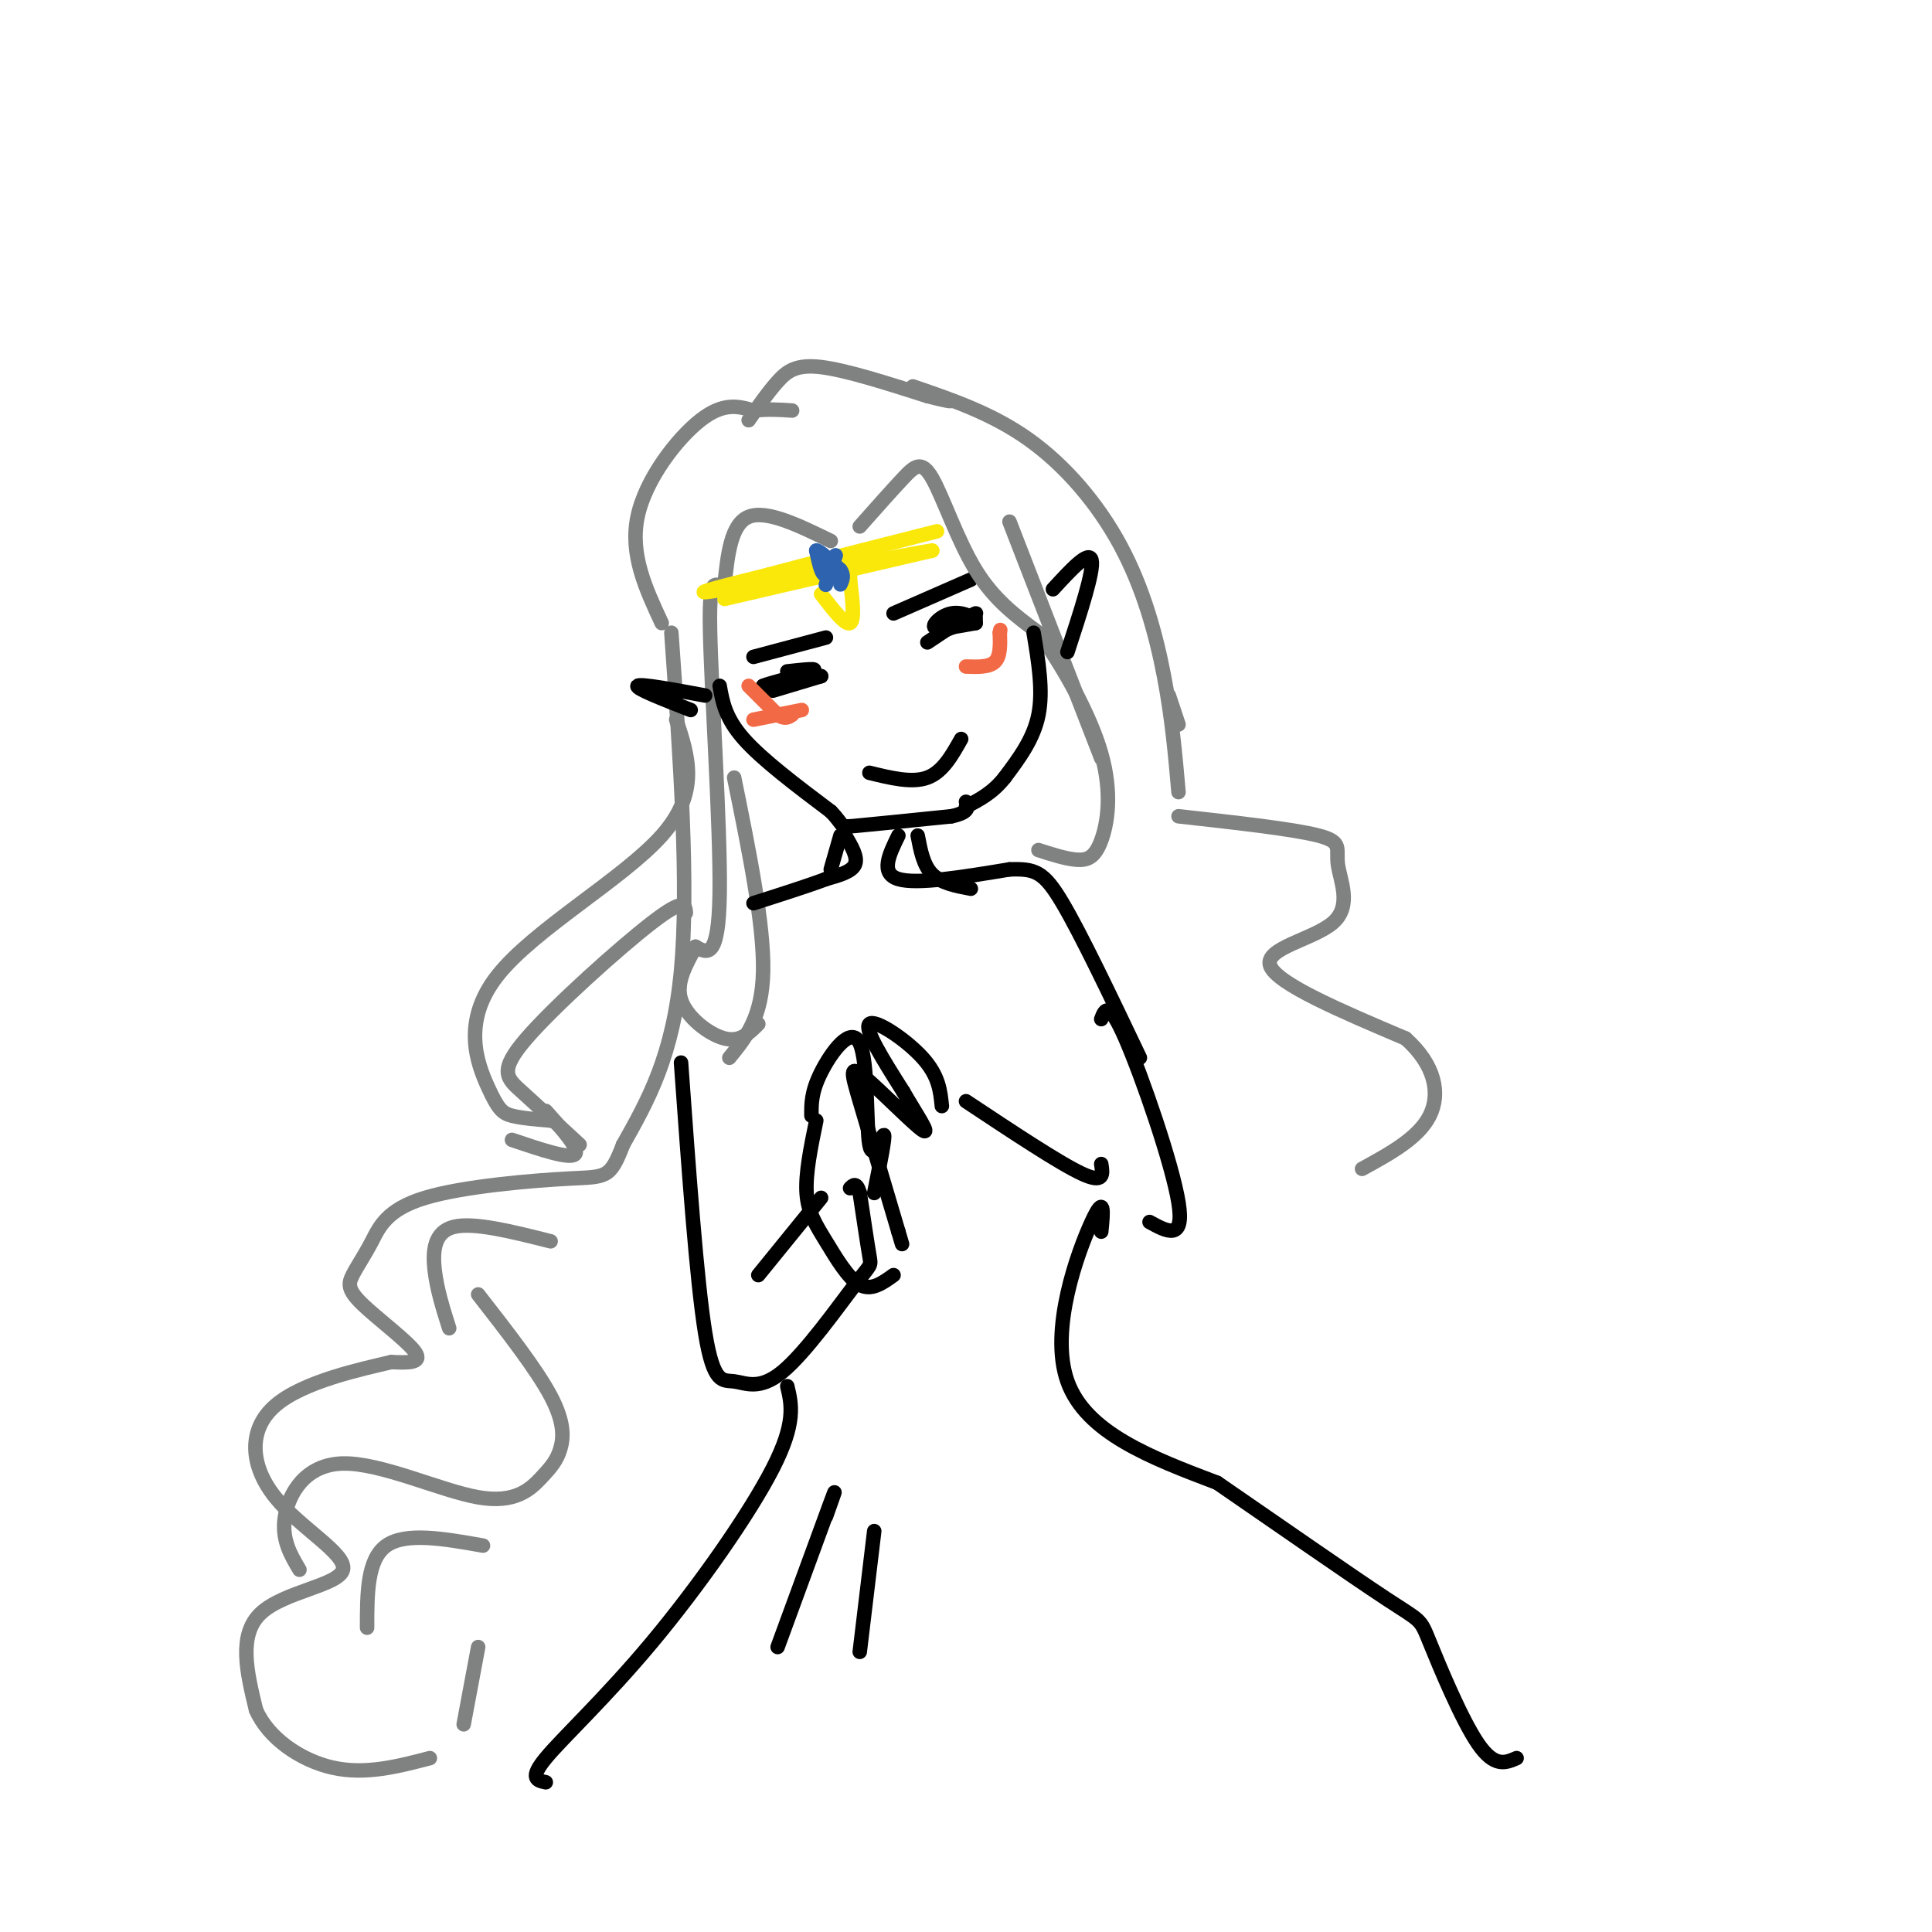 <svg viewBox='0 0 400 400' version='1.1' xmlns='http://www.w3.org/2000/svg' xmlns:xlink='http://www.w3.org/1999/xlink'><g fill='none' stroke='rgb(0,0,0)' stroke-width='3' stroke-linecap='round' stroke-linejoin='round'><path d='M180,160c4.417,1.083 8.833,2.167 12,1c3.167,-1.167 5.083,-4.583 7,-8'/><path d='M160,143c0.000,0.000 10.000,-3.000 10,-3'/><path d='M170,140c-0.333,-0.167 -6.167,0.917 -12,2'/><path d='M158,142c0.578,-0.356 8.022,-2.244 10,-3c1.978,-0.756 -1.511,-0.378 -5,0'/><path d='M192,133c0.000,0.000 6.000,-4.000 6,-4'/><path d='M198,129c-0.044,-0.356 -3.156,0.756 -3,1c0.156,0.244 3.578,-0.378 7,-1'/><path d='M202,129c0.285,-0.850 -2.501,-2.475 -5,-2c-2.499,0.475 -4.711,3.051 -3,3c1.711,-0.051 7.346,-2.729 8,-3c0.654,-0.271 -3.673,1.864 -8,4'/><path d='M194,131c0.000,0.167 4.000,-1.417 8,-3'/><path d='M156,136c0.000,0.000 15.000,-4.000 15,-4'/><path d='M185,127c0.000,0.000 16.000,-7.000 16,-7'/></g>
<g fill='none' stroke='rgb(242,105,70)' stroke-width='3' stroke-linecap='round' stroke-linejoin='round'><path d='M156,149c0.000,0.000 10.000,-2.000 10,-2'/><path d='M200,138c2.417,0.083 4.833,0.167 6,-1c1.167,-1.167 1.083,-3.583 1,-6'/><path d='M207,131c0.167,-1.000 0.083,-0.500 0,0'/><path d='M155,142c0.000,0.000 6.000,6.000 6,6'/><path d='M161,148c1.500,1.000 2.250,0.500 3,0'/></g>
<g fill='none' stroke='rgb(128,130,130)' stroke-width='3' stroke-linecap='round' stroke-linejoin='round'><path d='M178,109c3.315,-3.738 6.631,-7.476 9,-10c2.369,-2.524 3.792,-3.833 6,0c2.208,3.833 5.202,12.810 9,19c3.798,6.190 8.399,9.595 13,13'/><path d='M215,131c4.901,6.652 10.654,16.783 13,25c2.346,8.217 1.285,14.520 0,18c-1.285,3.480 -2.796,4.137 -5,4c-2.204,-0.137 -5.102,-1.069 -8,-2'/><path d='M209,108c0.000,0.000 19.000,49.000 19,49'/><path d='M172,112c-6.667,-3.250 -13.333,-6.500 -17,-5c-3.667,1.500 -4.333,7.750 -5,14'/><path d='M150,121c-1.631,1.060 -3.208,-3.292 -3,9c0.208,12.292 2.202,41.226 2,55c-0.202,13.774 -2.601,12.387 -5,11'/><path d='M144,196c-1.905,3.679 -4.167,7.375 -3,11c1.167,3.625 5.762,7.179 9,8c3.238,0.821 5.119,-1.089 7,-3'/><path d='M152,161c3.083,15.167 6.167,30.333 6,40c-0.167,9.667 -3.583,13.833 -7,18'/><path d='M139,131c1.833,26.167 3.667,52.333 2,70c-1.667,17.667 -6.833,26.833 -12,36'/><path d='M129,237c-2.690,7.032 -3.415,6.611 -11,7c-7.585,0.389 -22.030,1.586 -30,4c-7.970,2.414 -9.464,6.045 -11,9c-1.536,2.955 -3.113,5.235 -4,7c-0.887,1.765 -1.085,3.014 2,6c3.085,2.986 9.453,7.710 11,10c1.547,2.290 -1.726,2.145 -5,2'/><path d='M81,282c-5.910,1.417 -18.186,3.960 -24,9c-5.814,5.040 -5.167,12.578 0,19c5.167,6.422 14.853,11.729 14,15c-0.853,3.271 -12.244,4.506 -17,9c-4.756,4.494 -2.878,12.247 -1,20'/><path d='M53,354c2.511,5.867 9.289,10.533 16,12c6.711,1.467 13.356,-0.267 20,-2'/><path d='M137,129c-3.311,-7.111 -6.622,-14.222 -5,-22c1.622,-7.778 8.178,-16.222 13,-20c4.822,-3.778 7.911,-2.889 11,-2'/><path d='M156,85c3.167,-0.333 5.583,-0.167 8,0'/><path d='M155,87c2.022,-2.911 4.044,-5.822 6,-8c1.956,-2.178 3.844,-3.622 9,-3c5.156,0.622 13.578,3.311 22,6'/><path d='M192,82c4.500,1.167 4.750,1.083 5,1'/><path d='M189,80c8.244,2.821 16.488,5.643 24,11c7.512,5.357 14.292,13.250 19,22c4.708,8.750 7.345,18.357 9,27c1.655,8.643 2.327,16.321 3,24'/><path d='M242,144c0.000,0.000 2.000,6.000 2,6'/><path d='M244,169c11.922,1.327 23.844,2.654 29,4c5.156,1.346 3.547,2.711 4,6c0.453,3.289 2.968,8.501 -1,12c-3.968,3.499 -14.419,5.285 -13,9c1.419,3.715 14.710,9.357 28,15'/><path d='M291,215c6.089,5.400 7.311,11.400 5,16c-2.311,4.600 -8.156,7.800 -14,11'/><path d='M140,149c2.494,7.510 4.989,15.021 -3,24c-7.989,8.979 -26.461,19.427 -34,29c-7.539,9.573 -4.145,18.270 -2,23c2.145,4.730 3.041,5.494 5,6c1.959,0.506 4.979,0.753 8,1'/><path d='M114,232c1.333,0.167 0.667,0.083 0,0'/><path d='M142,189c-0.119,-1.607 -0.238,-3.214 -7,2c-6.762,5.214 -20.167,17.250 -26,24c-5.833,6.750 -4.095,8.214 -1,11c3.095,2.786 7.548,6.893 12,11'/><path d='M113,230c3.583,4.000 7.167,8.000 6,9c-1.167,1.000 -7.083,-1.000 -13,-3'/><path d='M114,257c-7.933,-2.000 -15.867,-4.000 -20,-3c-4.133,1.000 -4.467,5.000 -4,9c0.467,4.000 1.733,8.000 3,12'/><path d='M99,268c6.044,7.759 12.088,15.518 15,21c2.912,5.482 2.693,8.686 2,11c-0.693,2.314 -1.860,3.739 -4,6c-2.140,2.261 -5.254,5.359 -13,4c-7.746,-1.359 -20.124,-7.173 -28,-7c-7.876,0.173 -11.250,6.335 -12,11c-0.750,4.665 1.125,7.832 3,11'/><path d='M100,320c-8.000,-1.417 -16.000,-2.833 -20,0c-4.000,2.833 -4.000,9.917 -4,17'/><path d='M99,341c0.000,0.000 -3.000,16.000 -3,16'/></g>
<g fill='none' stroke='rgb(250,232,11)' stroke-width='3' stroke-linecap='round' stroke-linejoin='round'><path d='M150,124c0.000,0.000 43.000,-10.000 43,-10'/><path d='M193,114c-3.267,0.356 -32.933,6.244 -43,8c-10.067,1.756 -0.533,-0.622 9,-3'/><path d='M159,119c7.333,-2.000 21.167,-5.500 35,-9'/><path d='M170,123c2.500,3.250 5.000,6.500 6,6c1.000,-0.500 0.500,-4.750 0,-9'/><path d='M176,120c0.000,-1.500 0.000,-0.750 0,0'/></g>
<g fill='none' stroke='rgb(45,99,175)' stroke-width='3' stroke-linecap='round' stroke-linejoin='round'><path d='M172,118c-0.583,1.750 -1.167,3.500 -1,3c0.167,-0.500 1.083,-3.250 2,-6'/><path d='M173,115c-0.044,0.178 -1.156,3.622 -2,4c-0.844,0.378 -1.422,-2.311 -2,-5'/><path d='M169,114c0.500,-0.167 2.750,1.917 5,4'/><path d='M174,118c0.833,1.167 0.417,2.083 0,3'/></g>
<g fill='none' stroke='rgb(0,0,0)' stroke-width='3' stroke-linecap='round' stroke-linejoin='round'><path d='M214,131c1.000,6.000 2.000,12.000 1,17c-1.000,5.000 -4.000,9.000 -7,13'/><path d='M208,161c-2.500,3.167 -5.250,4.583 -8,6'/><path d='M149,142c0.583,3.333 1.167,6.667 5,11c3.833,4.333 10.917,9.667 18,15'/><path d='M172,168c3.022,3.089 1.578,3.311 5,3c3.422,-0.311 11.711,-1.156 20,-2'/><path d='M197,169c3.833,-0.833 3.417,-1.917 3,-3'/><path d='M218,122c3.750,-4.083 7.500,-8.167 8,-6c0.500,2.167 -2.250,10.583 -5,19'/><path d='M146,144c-6.750,-1.250 -13.500,-2.500 -14,-2c-0.500,0.500 5.250,2.750 11,5'/><path d='M195,229c-0.311,-3.133 -0.622,-6.267 -4,-10c-3.378,-3.733 -9.822,-8.067 -11,-7c-1.178,1.067 2.911,7.533 7,14'/><path d='M187,226c2.675,4.638 5.861,9.233 4,8c-1.861,-1.233 -8.770,-8.293 -12,-11c-3.230,-2.707 -2.780,-1.059 -1,5c1.780,6.059 4.890,16.530 8,27'/><path d='M186,255c1.333,4.500 0.667,2.250 0,0'/><path d='M168,231c-0.027,-2.453 -0.054,-4.906 2,-9c2.054,-4.094 6.190,-9.829 8,-6c1.810,3.829 1.295,17.223 2,21c0.705,3.777 2.630,-2.064 3,-2c0.370,0.064 -0.815,6.032 -2,12'/><path d='M169,232c-1.131,5.488 -2.262,10.976 -2,15c0.262,4.024 1.917,6.583 4,10c2.083,3.417 4.595,7.690 7,9c2.405,1.310 4.702,-0.345 7,-2'/><path d='M174,173c0.000,0.000 -2.000,7.000 -2,7'/><path d='M186,173c-1.917,3.917 -3.833,7.833 0,9c3.833,1.167 13.417,-0.417 23,-2'/><path d='M209,180c5.311,-0.178 7.089,0.378 11,7c3.911,6.622 9.956,19.311 16,32'/><path d='M228,211c0.756,-2.000 1.511,-4.000 5,4c3.489,8.000 9.711,26.000 11,34c1.289,8.000 -2.356,6.000 -6,4'/><path d='M200,228c9.667,6.417 19.333,12.833 24,15c4.667,2.167 4.333,0.083 4,-2'/><path d='M190,173c0.583,3.083 1.167,6.167 3,8c1.833,1.833 4.917,2.417 8,3'/><path d='M175,173c1.333,2.250 2.667,4.500 2,6c-0.667,1.500 -3.333,2.250 -6,3'/><path d='M171,182c-3.500,1.333 -9.250,3.167 -15,5'/><path d='M141,220c1.623,22.614 3.245,45.228 5,56c1.755,10.772 3.641,9.701 6,10c2.359,0.299 5.189,1.967 10,-2c4.811,-3.967 11.603,-13.568 15,-18c3.397,-4.432 3.399,-3.695 3,-6c-0.399,-2.305 -1.200,-7.653 -2,-13'/><path d='M178,247c-0.667,-2.333 -1.333,-1.667 -2,-1'/><path d='M170,248c0.000,0.000 -13.000,16.000 -13,16'/><path d='M163,287c0.905,3.798 1.810,7.595 -3,17c-4.810,9.405 -15.333,24.417 -25,36c-9.667,11.583 -18.476,19.738 -22,24c-3.524,4.262 -1.762,4.631 0,5'/><path d='M228,255c0.400,-4.044 0.800,-8.089 -2,-2c-2.800,6.089 -8.800,22.311 -5,33c3.800,10.689 17.400,15.844 31,21'/><path d='M252,307c12.311,8.464 27.589,19.124 35,24c7.411,4.876 6.957,3.967 9,9c2.043,5.033 6.584,16.010 10,21c3.416,4.990 5.708,3.995 8,3'/><path d='M171,314c1.333,-3.750 2.667,-7.500 1,-3c-1.667,4.500 -6.333,17.250 -11,30'/><path d='M181,317c0.000,0.000 -3.000,25.000 -3,25'/></g>
</svg>